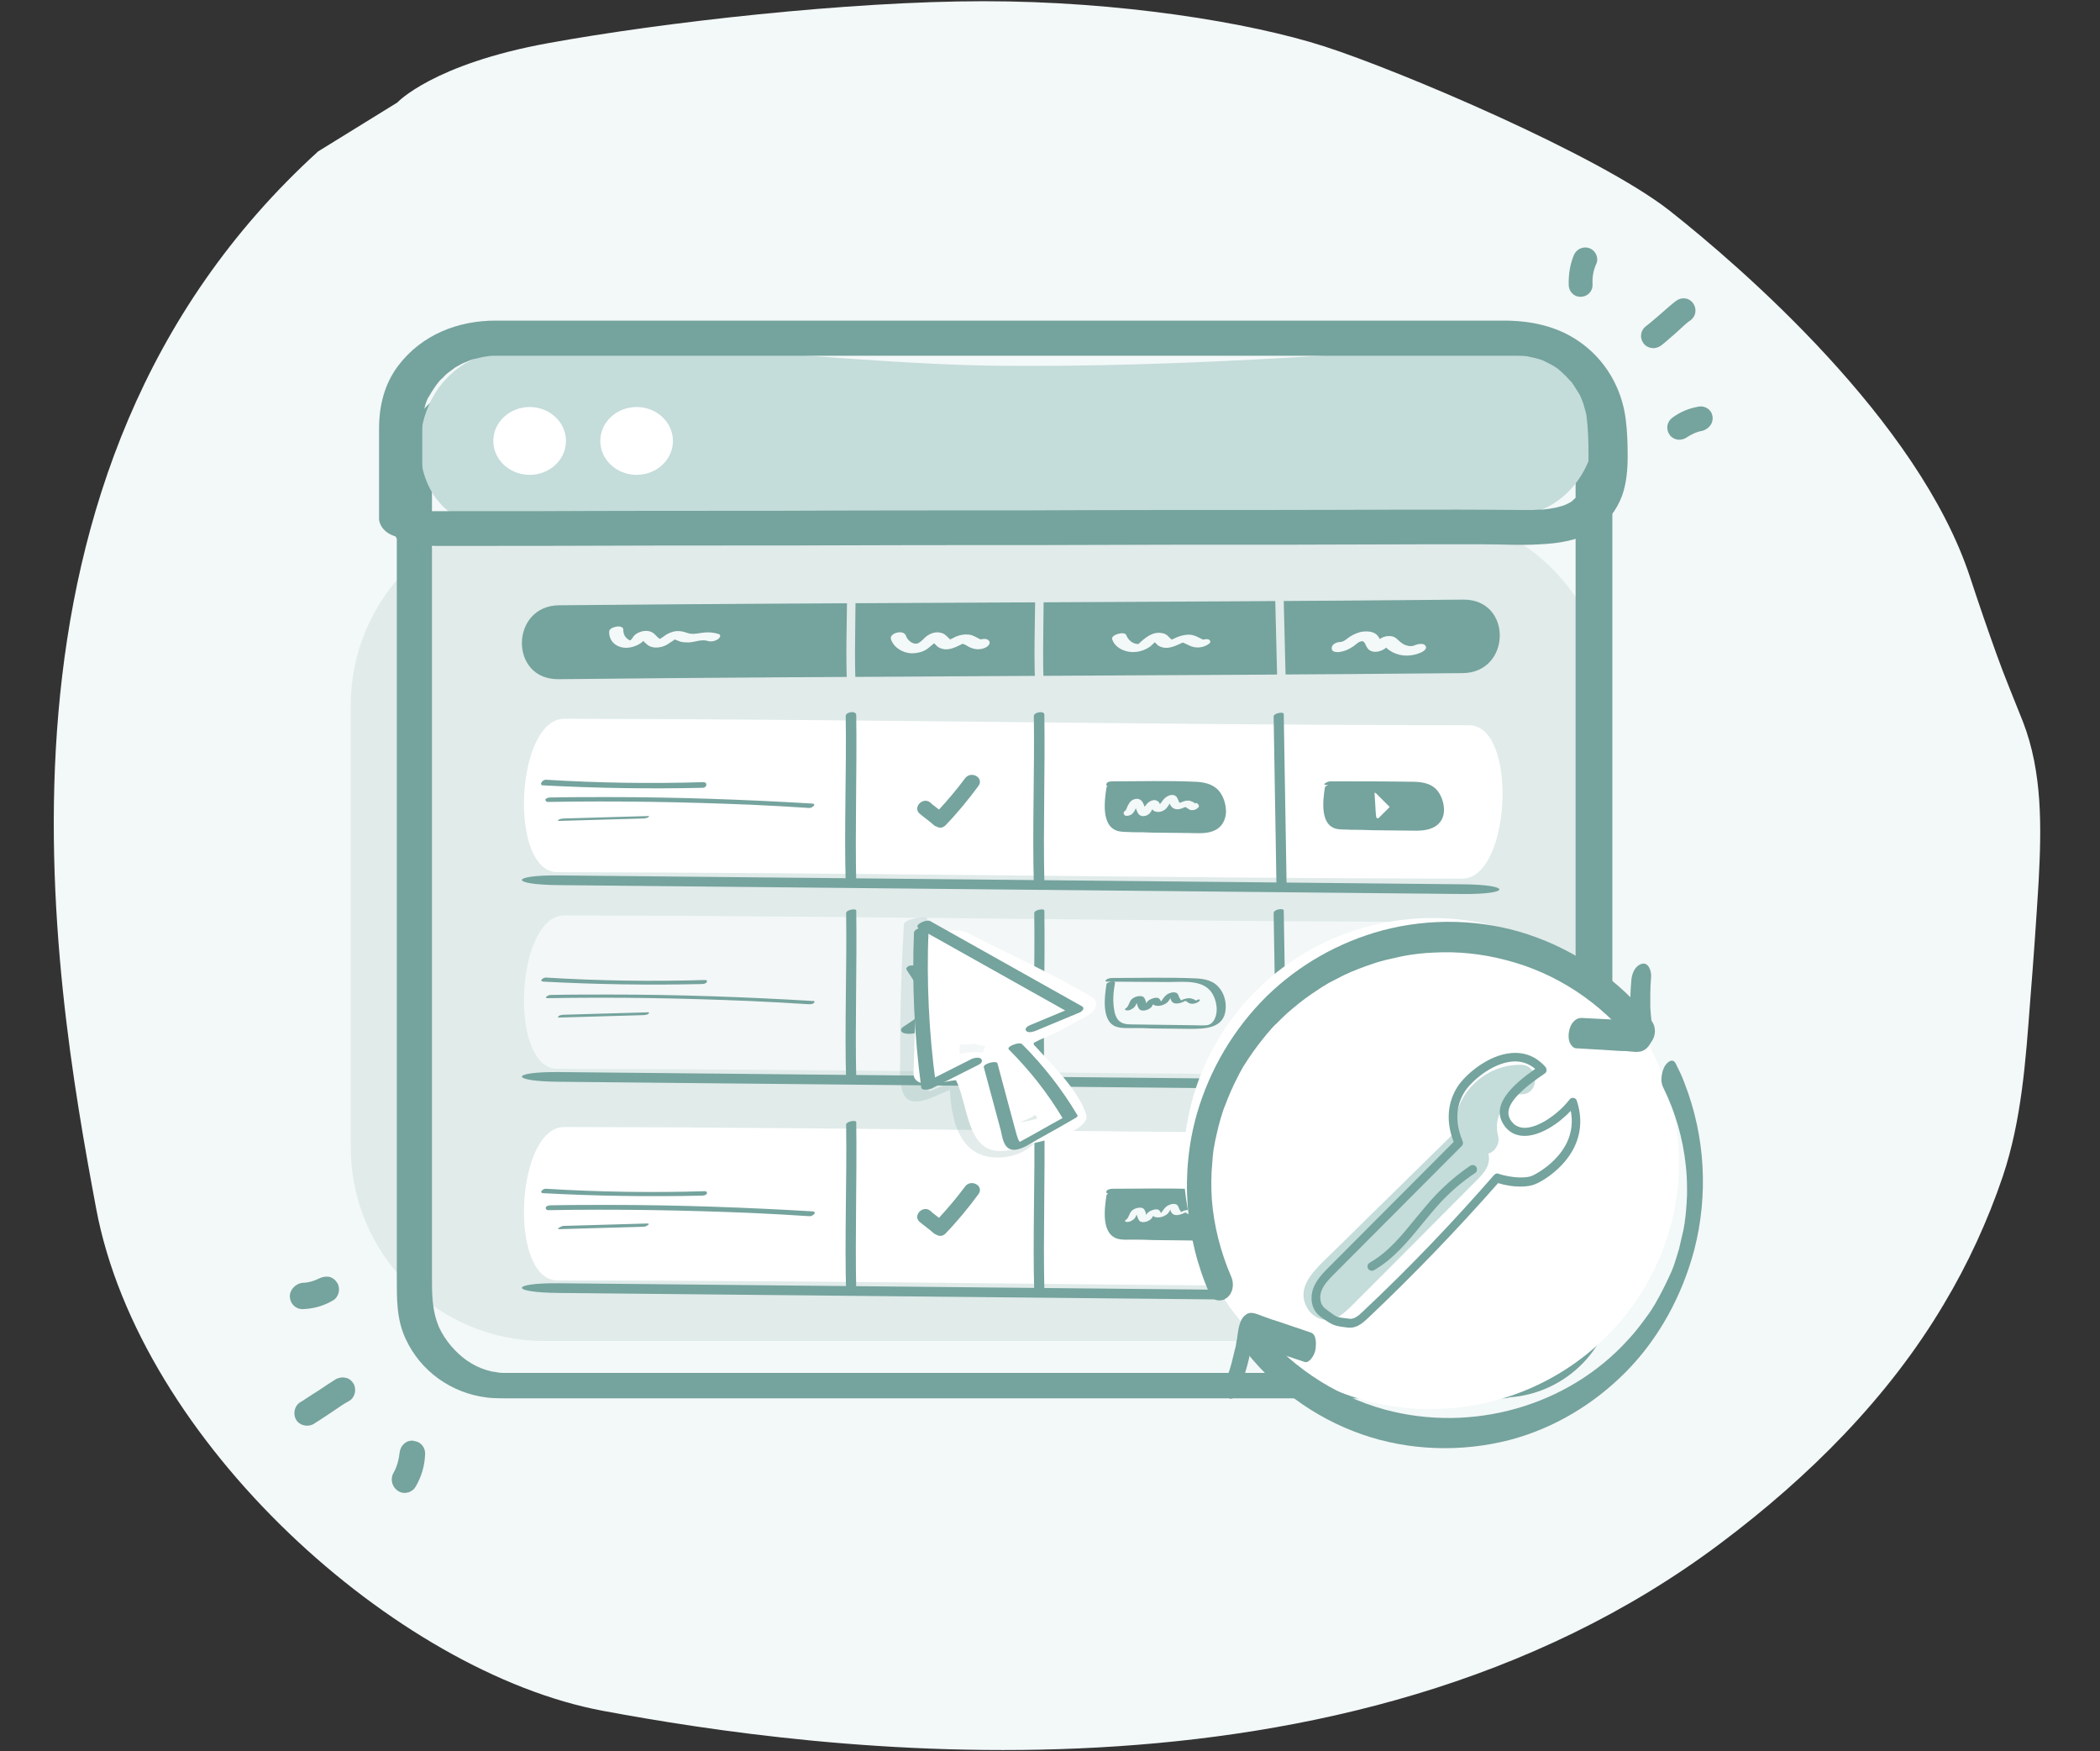 <?xml version="1.0" encoding="utf-8"?>
<!-- Generator: Adobe Illustrator 28.1.0, SVG Export Plug-In . SVG Version: 6.00 Build 0)  -->
<svg version="1.1" id="Layer_1" xmlns="http://www.w3.org/2000/svg" xmlns:xlink="http://www.w3.org/1999/xlink" x="0px" y="0px"
	 viewBox="0 0 520.2 433.7" style="enable-background:new 0 0 520.2 433.7;" xml:space="preserve">
<rect x="0" y="0" width="520.2" height="433.7" fill="#333333" stroke="none"/>
<style type="text/css">
	.st0{fill:#F3F8F8;}
	.st1{fill:#E0EBEA;}
	.st2{fill:#75A39D;}
	.st3{fill:#C4DCDA;}
	.st4{fill:#FFFFFF;}
	.st5{fill:none;stroke:#75A39D;stroke-width:1.658;stroke-miterlimit:10;}
	.st6{fill:#FFFFFF;stroke:#FFFFFF;stroke-width:4.859;stroke-miterlimit:10;}
	.st7{opacity:0.2;fill:#75A39D;}
	.st8{fill:none;stroke:#D56F42;stroke-width:2.931;stroke-miterlimit:10;}
	.st9{fill:none;stroke:#231F20;stroke-width:4.233;stroke-miterlimit:10;}
	.st10{fill:none;stroke:#231F20;stroke-width:3.198;stroke-miterlimit:10;}
	.st11{fill:none;stroke:#75A39D;stroke-width:3.738;stroke-linecap:round;stroke-linejoin:round;stroke-miterlimit:10;}
	.st12{fill:#FFFFFF;stroke:#FFFFFF;stroke-width:0.592;stroke-miterlimit:10;}
	.st13{fill:none;stroke:#231F20;stroke-width:3.85;stroke-miterlimit:10;}
	.st14{fill:none;stroke:#231F20;stroke-width:3.392;stroke-miterlimit:10;}
	.st15{fill:#FFFFFF;stroke:#75A39D;stroke-width:0;stroke-miterlimit:10;}
	.st16{fill:none;stroke:#231F20;stroke-width:6.864;stroke-miterlimit:10;}
	.st17{fill:none;stroke:#75A39D;stroke-width:7.697;stroke-linecap:round;stroke-linejoin:round;stroke-miterlimit:10;}
	.st18{fill:#75A39D;stroke:#75A39D;stroke-miterlimit:10;}
	.st19{fill:none;stroke:#231F20;stroke-width:10.51;stroke-miterlimit:10;}
	.st20{fill:#D3E7E9;}
	.st21{opacity:0.6;fill:#FFFFFF;}
	.st22{fill:none;stroke:#75A39D;stroke-width:2.838;stroke-linecap:round;stroke-linejoin:round;stroke-miterlimit:10;}
	.st23{fill:none;stroke:#B0CCC9;stroke-width:2.838;stroke-linecap:round;stroke-linejoin:round;stroke-miterlimit:10;}
</style>
<path class="st0" d="M98.4,25.4c0,0,8.8-9.5,37.3-14.7s74.6-10.4,108-10.4s65.8,5.2,84.4,11.2s67.7,26.8,85.4,40.6
	C431.1,66,475.2,104,488,142.9c2.1,6.4,4.3,12.8,6.6,19.2c2,5.6,4.3,11,6.5,16.6c4.9,12.6,4.6,26.4,3.9,39.6
	c-0.6,9.9-1.3,19.8-2.1,29.7c-1.1,14.6-2.1,29.4-6.8,43.4c-3.7,10.9-8.6,21.6-14.6,31.6c-13.7,23.1-33.3,42.7-55.3,59.2
	c-93.2,70-225.7,51-276.8,41.5S34.6,357.1,23.8,299.2S-8.6,117,78.8,37.5L98.4,25.4z"/>
<g>
	<path class="st2" d="M74.5,347.2c-1.5,0.8-2,2.8-1.2,4.3c0.8,1.5,2.8,2,4.3,1.2c0.8-0.5,2.7-1.7,4.6-3c1.7-1.2,3.4-2.3,4.2-2.7
		c1.5-0.8,2-2.8,1.2-4.3c-0.5-0.8-1.2-1.4-2.1-1.5c-0.7-0.2-1.5,0-2.2,0.3c-0.8,0.5-2.7,1.7-4.6,3C76.9,345.6,75.2,346.8,74.5,347.2
		"/>
	<path class="st2" d="M98.7,369.3c1.5,0.9,3.5,0.3,4.3-1.2c1.4-2.4,2.2-5.1,2.3-7.9c0.1-1.6-0.9-3-2.5-3.3c-0.1,0-0.3,0-0.4-0.1
		c-1.8-0.2-3.2,1.2-3.4,2.9c-0.2,1.8-0.7,3.7-1.6,5.2C96.6,366.5,97.2,368.4,98.7,369.3"/>
	<path class="st2" d="M71.8,321.2c0.1,1.7,1.5,3.1,3.3,3c2.6-0.1,5.1-0.8,7.3-2.1c1.5-0.8,2-2.8,1.2-4.3c-0.5-0.8-1.2-1.4-2.1-1.6
		c-0.7-0.1-1.5,0-2.2,0.3c-1.4,0.7-2.9,1.2-4.5,1.2C73.1,318,71.7,319.5,71.8,321.2"/>
</g>
<g>
	<path class="st2" d="M418.8,79.3c1.3-1,1.6-2.8,0.6-4.2s-2.8-1.6-4.2-0.6c-0.7,0.5-2.3,1.9-3.9,3.3c-1.5,1.3-2.9,2.5-3.6,3
		c-1.3,1-1.6,2.8-0.6,4.2c0.5,0.7,1.3,1.1,2.1,1.2c0.7,0.1,1.4-0.1,2.1-0.5c0.7-0.5,2.3-1.9,3.9-3.3C416.7,81,418.1,79.7,418.8,79.3
		"/>
	<path class="st2" d="M393.8,61.5c-1.5-0.6-3.2,0.1-3.9,1.6c-1,2.4-1.4,5-1.3,7.6c0.1,1.5,1.2,2.7,2.7,2.8c0.1,0,0.3,0,0.4,0
		c1.7-0.1,2.9-1.5,2.8-3.1c-0.1-1.7,0.2-3.5,0.9-5C396.1,63.9,395.3,62.1,393.8,61.5"/>
	<path class="st2" d="M424.2,103.1c-0.2-1.6-1.8-2.7-3.4-2.4c-2.4,0.4-4.6,1.3-6.6,2.8c-1.3,1-1.6,2.8-0.6,4.2
		c0.5,0.7,1.3,1.1,2.1,1.2c0.7,0,1.4-0.1,2-0.5c1.2-0.8,2.6-1.5,4-1.7C423.4,106.2,424.5,104.7,424.2,103.1"/>
</g>
<path class="st1" d="M370,332.1H134.8c-26.3,0-47.9-21.5-47.9-47.9V174.6c0-26.3,21.5-47.9,47.9-47.9h215.8
	c26.3,0,47.9,21.5,47.9,47.9v129C398.5,319.3,385.7,332.1,370,332.1z"/>
<g>
	<g>
		<path class="st2" d="M373.2,340c-2.1,0-4.2,0-6.3,0c-5.7,0-11.5,0-17.2,0c-8.5,0-17.1,0-25.6,0c-10.4,0-20.9,0-31.3,0
			c-11.6,0-23.1,0-34.7,0c-11.8,0-23.5,0-35.3,0c-11.1,0-22.1,0-33.2,0c-9.6,0-19.2,0-28.7,0c-7.3,0-14.5,0-21.8,0
			c-4,0-8.1,0-12.1,0c-0.4,0-0.8,0-1.2,0c-0.1,0-0.6,0-0.3,0c0.5,0-0.4,0-0.5,0c-0.2,0-0.4,0-0.6,0c-0.5,0-1.1-0.1-1.6-0.2
			c-0.2,0-0.4-0.1-0.6-0.1c-0.7-0.1,0.5,0.1-0.2,0c-0.5-0.1-1-0.3-1.5-0.4c-1.9-0.6-3.1-1.2-4.9-2.4c-2.8-2-5.3-4.9-6.8-8.1
			c-1.9-4.4-1.8-8.7-1.8-13.3c0-6.1,0-12.1,0-18.2c0-9.3,0-18.5,0-27.8c0-11.1,0-22.2,0-33.3c0-11.8,0-23.6,0-35.3
			c0-11.1,0-22.2,0-33.4c0-9.2,0-18.3,0-27.5c0-6,0-12,0-18c0-4.8-0.1-9.5,2-13.8c0.9-1.9,1.6-2.9,3.1-4.5c0.3-0.3,0.6-0.6,0.9-1
			c0.1-0.1,0.3-0.3,0.4-0.4c-0.5,0.4,0,0,0.1-0.1c0.8-0.6,1.6-1.2,2.5-1.8c-0.7,0.4,0.3-0.2,0.6-0.3c0.4-0.2,0.8-0.4,1.2-0.6
			c0.2-0.1,1.7-0.6,0.7-0.3c0.5-0.1,1-0.3,1.5-0.5c0.5-0.1,1-0.3,1.5-0.3c-0.9,0.2,0.3,0,0.6,0c0.7-0.1,1.5-0.1,2.2-0.1
			c0.6,0,1.2,0,1.8,0c4.1,0,8.2,0,12.3,0c7.3,0,14.6,0,21.9,0c9.6,0,19.2,0,28.8,0c11.1,0,22.3,0,33.4,0c11.7,0,23.4,0,35.2,0
			c11.5,0,23.1,0,34.6,0c10.4,0,20.9,0,31.3,0c8.5,0,16.9,0,25.4,0c5.7,0,11.4,0,17.1,0c1.5,0,3,0,4.5,0c0.4,0,0.8,0,1.1,0
			c0.1,0,0.2,0,0.3,0c0,0,0,0,0.1,0c-0.7,0,0.1,0,0.3,0c2.3,0.1,3.3,0.4,5.4,1.2c0.9,0.3,1.3,0.5,2,0.9c0.9,0.5,1.8,1.1,2.6,1.7
			c2.7,2,5.1,5.1,6.4,8.3c1.1,2.7,1.5,5.4,1.5,8.3c0,4.1,0,8.2,0,12.2c0,7.9,0,15.8,0,23.6c0,10.4,0,20.8,0,31.2
			c0,11.6,0,23.2,0,34.8c0,11.6,0,23.1,0,34.7c0,10.3,0,20.6,0,30.9c0,7.7,0,15.4,0,23.1c0,3.8,0,7.6,0,11.5c0,3.3-0.5,6.5-1.9,9.4
			c-0.9,1.9-1.6,2.9-2.9,4.3c-1.4,1.5-1.9,2-3.7,3.2c-0.2,0.1-0.3,0.2-0.5,0.3c0.7-0.4,0.1-0.1,0,0c-0.4,0.2-0.8,0.4-1.2,0.6
			c-0.5,0.2-1,0.4-1.4,0.6c-0.5,0.2,0.1-0.1,0.2-0.1c-0.3,0.1-0.5,0.2-0.7,0.2c-0.4,0.1-0.9,0.2-1.3,0.4c-0.3,0.1-1.4,0.2-0.6,0.1
			C375.4,339.9,374.3,340,373.2,340c-1.8,0-4.6,1.4-4.8,3.4c-0.3,2.2,2.4,2.7,4,2.7c14.2-0.1,27-11.6,27-26c0-3.7,0-7.3,0-11
			c0-7.6,0-15.3,0-22.9c0-10.3,0-20.6,0-30.9c0-11.7,0-23.4,0-35c0-11.7,0-23.5,0-35.2c0-10.4,0-20.9,0-31.3c0-7.9,0-15.8,0-23.8
			c0-4,0-8.1,0-12.1c0-3.5-0.4-7-1.8-10.3c-3.5-8.1-10.8-13.5-19.4-15.1c-3.3-0.6-7-0.3-10.4-0.3c-5.6,0-11.1,0-16.7,0
			c-8.5,0-16.9,0-25.4,0c-10.5,0-21,0-31.5,0c-11.6,0-23.2,0-34.9,0c-11.8,0-23.6,0-35.5,0c-11.3,0-22.6,0-33.8,0
			c-9.7,0-19.4,0-29,0c-7.3,0-14.6,0-22,0c-4,0-8.1,0-12.1,0c-0.8,0-1.6,0-2.4,0c-9.2,0.3-17.9,5.5-22.7,13.4
			c-2.3,3.8-3.5,8.3-3.5,12.7c0,1.3,0,2.6,0,3.9c0,5.9,0,11.8,0,17.6c0,9.2,0,18.4,0,27.6c0,11.1,0,22.3,0,33.4
			c0,11.9,0,23.8,0,35.8c0,11.2,0,22.4,0,33.6c0,9.3,0,18.6,0,28c0,6.1,0,12.2,0,18.2c0,5.2-0.1,10.3,2.2,15.2
			c3.7,8,11.3,13.4,20.1,14.5c1.7,0.2,3.5,0.2,5.2,0.2c3.9,0,7.7,0,11.6,0c7.2,0,14.4,0,21.6,0c9.6,0,19.2,0,28.7,0
			c11.2,0,22.5,0,33.7,0c11.8,0,23.6,0,35.4,0c11.7,0,23.3,0,35,0c10.6,0,21.1,0,31.7,0c8.6,0,17.2,0,25.8,0c5.7,0,11.5,0,17.2,0
			c2,0,4,0,6,0c1.8,0,4.6-1.4,4.8-3.4C377.5,340.5,374.8,340,373.2,340z"/>
	</g>
</g>
<path class="st3" d="M374,84.7c-41.5,3.3-83.4,6.2-125,5.9c-41.3-0.3-82.3-7.6-123.6-3.8c-28.3,2.6-28.6,46.2,0,43.5
	c41.3-3.8,82.3,3.5,123.6,3.8c41.7,0.3,83.5-2.6,125-5.9C402.4,125.9,402.6,82.4,374,84.7z"/>
<path class="st4" d="M166.7,109.2c0,4.6-4,8.4-9,8.4c-5,0-9-3.8-9-8.4c0-4.6,4-8.4,9-8.4C162.7,100.8,166.7,104.6,166.7,109.2z"/>
<ellipse class="st4" cx="131.2" cy="109.2" rx="9" ry="8.4"/>
<g>
	<g>
		<path class="st2" d="M104.6,129.1c0-7.5,0-15,0-22.5c0-0.4,0-0.7,0-1.1c0-0.4,0-0.8,0-1.3c0-0.3,0.1-1.2,0-0.4
			c0.1-0.5,0.1-0.9,0.2-1.4c0.2-0.8,0.4-1.5,0.6-2.3c0.1-0.4,0.3-0.8,0.5-1.3c0-0.1,0.3-0.6,0.1-0.2c-0.2,0.5,0.1-0.3,0.2-0.3
			c0.8-1.4,1.6-2.7,2.7-4c0.1-0.1,0.6-0.6,0,0c0.1-0.1,0.3-0.3,0.4-0.4c0.3-0.3,0.6-0.5,0.8-0.8c0.6-0.6,1.3-1.1,2-1.6
			c0.3-0.2,0.6-0.5,1-0.7c-0.6,0.4,0.1-0.1,0.4-0.2c0.8-0.5,1.7-0.9,2.5-1.2c0.4-0.2,0.8-0.3,1.1-0.4c0.8-0.3-0.5,0.1,0.4-0.1
			c0.9-0.2,1.9-0.5,2.8-0.6c0.4-0.1,0.8-0.1,1.3-0.2c-0.8,0.1,0.1,0,0.4,0c0.3,0,0.6,0,0.9,0c1.7,0,3.4,0,5.1,0c4.5,0,8.9,0,13.4,0
			c6.7,0,13.4,0,20.1,0c8.4,0,16.8,0,25.2,0c9.5,0,19,0,28.5,0c10.2,0,20.3,0,30.5,0c10.2,0,20.4,0,30.6,0c9.7,0,19.4,0,29.1,0
			c8.7,0,17.4,0,26.1,0c7.1,0,14.2,0,21.3,0c5,0,10.1,0,15.1,0c2.4,0,4.8,0,7.2,0c0.1,0,0.2,0,0.4,0c0.9,0,1.7,0,2.6,0.1
			c0.2,0,0.4,0.1,0.6,0.1c0.8,0.1-0.8-0.2-0.1,0c0.5,0.1,1,0.2,1.4,0.3c0.8,0.2,1.6,0.4,2.3,0.7c0.9,0.3-0.6-0.3,0.2,0.1
			c0.4,0.2,0.8,0.4,1.2,0.6c0.8,0.4,1.5,0.8,2.2,1.3c-0.7-0.5-0.1-0.1,0.2,0.2c0.4,0.3,0.7,0.6,1,0.9c0.6,0.5,1.1,1.1,1.6,1.6
			c0.5,0.5-0.4-0.6,0,0c0.1,0.2,0.2,0.3,0.4,0.4c0.3,0.3,0.5,0.7,0.8,1.1c0.4,0.6,0.8,1.3,1.2,1.9c0.1,0.2,0.2,0.3,0.3,0.5
			c0-0.1-0.3-0.6-0.1-0.2c0.2,0.5,0.4,0.9,0.6,1.4c0.3,0.7,0.5,1.5,0.7,2.2c0.1,0.4,0.2,0.8,0.3,1.1c0.1,0.5,0-0.1,0-0.2
			c0,0.3,0.1,0.5,0.1,0.8c0.4,3,0.5,6.2,0.5,9.3c0,0.7,0,1.4,0,2.2c0,0.4,0,0.7-0.1,1.1c0,0.2,0,0.4,0,0.5c0,0.6,0.1-0.7,0-0.1
			c-0.3,1.5-0.5,2.9-1.1,4.4c-0.1,0.2-0.1,0.3-0.2,0.5c0,0,0.4-0.7,0.1-0.3c-0.2,0.3-0.3,0.6-0.5,0.9c-0.2,0.3-0.4,0.7-0.6,1
			c-0.1,0.1-0.2,0.3-0.3,0.4c-0.3,0.5,0.5-0.4,0.1-0.1c-0.5,0.4-1.1,0.9-1.6,1.4c-0.3,0.3,0.1-0.1,0.2-0.1c-0.2,0.1-0.3,0.2-0.5,0.3
			c-0.4,0.2-0.8,0.4-1.2,0.6c-0.3,0.1-0.5,0.2-0.8,0.3c0.1,0,0.5-0.1,0,0c-0.5,0.1-1,0.3-1.5,0.4c-1.1,0.2-2.2,0.4-3.3,0.5
			c0,0-0.8,0.1-0.4,0c0.4,0-0.4,0-0.4,0c-0.5,0-1,0.1-1.6,0.1c-1.2,0-2.4,0-3.7,0c-20-0.2-40.1,0-60.1,0c-20.5,0-41,0-61.5,0.1
			c-20.5,0-41,0-61.5,0.1c-20.4,0-40.8,0-61.2,0.1c-10,0-19.9,0-29.9,0c-2.4,0-4.9,1.5-4.7,4.1c0.1,2.5,2.7,4.5,5.2,4.5
			c20.8,0,41.6,0,62.4-0.1c20.8,0,41.6,0,62.4-0.1c20.8,0,41.6,0,62.4-0.1c20.9,0,41.8,0,62.6-0.1c5.2,0,10.3,0,15.5,0
			c4.6,0,9.2,0.3,13.7,0c4.5-0.2,9.4-0.9,13.3-3.3c3.4-2.1,5.7-5,7.1-8.7c1.1-3.1,1.4-6.5,1.4-9.8c0-3.1-0.1-6.2-0.5-9.3
			c-1-7.7-5.1-14.7-11.5-19.1c-5.6-3.9-12.1-5.2-18.8-5.2c-3.6,0-7.2,0-10.8,0c-6.1,0-12.2,0-18.3,0c-8,0-16,0-24.1,0
			c-9.4,0-18.8,0-28.1,0c-10.2,0-20.4,0-30.7,0c-10.4,0-20.8,0-31.2,0c-10.1,0-20.1,0-30.2,0c-9.1,0-18.3,0-27.4,0
			c-7.7,0-15.3,0-23,0c-5.6,0-11.2,0-16.8,0c-3,0-6,0-9,0c-9.4,0-18.3,3.5-24.1,11.1c-3.5,4.6-4.8,10-4.8,15.7c0,4.4,0,8.9,0,13.3
			c0,3.1,0,6.1,0,9.2C94.7,134.1,104.6,134.9,104.6,129.1L104.6,129.1z"/>
	</g>
</g>
<g>
	<path class="st4" d="M362.2,217.6c12.1,0,13.9-38,1.7-38c-74.7,0-149.4-1.5-224.1-1.6c-12.1,0-13.9,38-1.7,38
		C212.8,216.1,287.5,217.5,362.2,217.6"/>
	<path class="st2" d="M362.3,221.4c12.1,0.1,12.2-2.3,0-2.4c-74.6-0.7-149.3-1.5-223.9-2.2c-12.1-0.1-12.2,2.3,0,2.4
		C213,219.9,287.7,220.7,362.3,221.4"/>
	<g>
		<g>
			<path class="st2" d="M258.7,218.5c-0.3-13.8,0.2-27.7,0-41.5c0-1.1-2.6-0.6-2.6,0.3c0.2,14-0.4,27.9,0,41.9
				C256.2,220.1,258.7,219.6,258.7,218.5L258.7,218.5z"/>
		</g>
	</g>
	<g>
		<g>
			<path class="st2" d="M212.1,218.8c-0.3-13.9,0.2-27.8,0-41.7c0-1.2-2.6-0.8-2.6,0.2c0.2,13.9-0.4,27.8,0,41.7
				C209.6,220.2,212.1,219.8,212.1,218.8L212.1,218.8z"/>
		</g>
	</g>
	<g>
		<g>
			<path class="st2" d="M318.7,218.7c-0.2-14-0.5-27.9-0.7-41.9c0-0.6-2.6-0.2-2.5,0.7c0.2,14,0.5,27.9,0.7,41.9
				C316.2,220.1,318.7,219.6,318.7,218.7L318.7,218.7z"/>
		</g>
	</g>
	<g>
		<g>
			<path class="st2" d="M134.6,194.5c13.2,0.7,26.3,0.9,39.5,0.6c1,0,1.3-1.4,0.1-1.4c-13,0.4-26,0.2-39-0.6
				C134.3,193.1,133.4,194.5,134.6,194.5L134.6,194.5z"/>
		</g>
	</g>
	<g>
		<g>
			<path class="st2" d="M135.7,198.6c16.8-0.3,33.7,0,50.5,0.7c4.8,0.2,9.6,0.5,14.3,0.8c0.7,0,1.9-1,0.7-1.1
				c-16.8-1-33.7-1.6-50.5-1.6c-4.8,0-9.6,0-14.4,0.1c-0.3,0-1,0.1-1.2,0.5C135.1,198.4,135.4,198.6,135.7,198.6L135.7,198.6z"/>
		</g>
	</g>
	<g>
		<g>
			<path class="st2" d="M138.5,203.3c6.9-0.2,13.9-0.4,20.8-0.6c0.3,0,1-0.1,1.3-0.3c0.2-0.2,0.3-0.4-0.1-0.3
				c-6.9,0.2-13.9,0.4-20.8,0.6c-0.3,0-1,0.1-1.3,0.3C138.2,203.2,138,203.3,138.5,203.3L138.5,203.3z"/>
		</g>
	</g>
	<g>
		<g>
			<path class="st2" d="M333.5,195.9c2.3,1.4,5.6,0.8,7.4-1.1c-0.5,0.1-1,0.3-1.5,0.4c1.3,0.4,2.7,0.7,3.9,1.5
				c0.5,0.3,0.9,0.4,1.5,0.1c0.1-0.1,0.3-0.1,0.4-0.2c0.3-0.2,0.1-0.1,0.1-0.1c0.1-0.1,0.3-0.2,0.6-0.3c0.7-0.3,1.5-0.5,2.3-0.7
				c1.3-0.3,2.5-0.7,3.8-0.3c0.4,0.1,0.9,0,1.2-0.2c0.1-0.1,0.6-0.4,0.2-0.5c-2.1-0.5-4.3,0.2-6.3,0.7c-1.1,0.3-2.2,0.6-3.2,1.2
				c-0.1,0.1-0.2,0.1-0.3,0.2c0,0,1.4-0.4,1.5-0.3c-0.1-0.1-0.3-0.2-0.4-0.3c-1.2-0.7-2.7-1.1-4-1.5c-0.4-0.1-1.2,0.1-1.5,0.4
				c-1.2,1.2-2.7,1.2-4.1,0.3C334.8,195,333.3,195.7,333.5,195.9L333.5,195.9z"/>
		</g>
	</g>
	<g>
		<g>
			<path class="st2" d="M329.2,194.8c-0.5,3.3-0.8,7.7,1.3,9.4c0.9,0.7,1.9,0.7,2.9,0.7c6,0.1,11.9,0.1,17.9,0.2
				c1.7,0,3.6-0.1,4.7-2c1.3-2.3,0.3-5.9-1.4-7.5c-1.8-1.6-4-1.6-6.1-1.6c-6.5,0-13-0.1-19.5-0.1"/>
			<g>
				<path class="st2" d="M328.2,195c-0.5,3.2-1.3,9.4,3,10.3c1.2,0.2,2.4,0.1,3.6,0.2c1.7,0,3.3,0,5,0.1c3,0,6,0.1,8.9,0.1
					c2.1,0,4.2,0.2,6.2-0.7c1.8-0.8,2.8-2.4,2.8-4.4c0-1.8-0.7-3.9-2-5.2c-1.6-1.6-4-1.8-6.1-1.8c-6.7-0.1-13.4-0.1-20.1-0.1
					c-0.6,0-2.3,0.9-0.9,0.9c5,0,10,0.1,15,0.1c3.8,0,9.3-0.9,11.3,3.4c0.7,1.5,1,3.5,0.3,5.1c-1,2.3-3.8,1.7-5.9,1.7
					c-4.9-0.1-9.8-0.1-14.7-0.2c-1.2,0-2.5,0-3.4-0.9c-0.6-0.7-1-1.6-1.1-2.5c-0.4-2.1-0.2-4.3,0.1-6.4
					C330.4,194,328.3,194.4,328.2,195L328.2,195z"/>
			</g>
		</g>
	</g>
	<g>
		<g>
			<path class="st2" d="M275.2,194.8c-0.5,3.5-0.8,8,1.3,9.8c0.9,0.7,1.9,0.8,2.9,0.8c6,0.1,11.9,0.1,17.9,0.2c1.7,0,3.6-0.1,4.7-2
				c1.3-2.4,0.3-6.2-1.4-7.9c-1.8-1.6-4-1.7-6.1-1.7c-6.5,0-13-0.1-19.5-0.1"/>
			<g>
				<path class="st2" d="M274.1,195c-0.5,3.2-1.4,9.6,2.8,10.8c1.2,0.3,2.4,0.2,3.6,0.3c1.7,0,3.3,0,5,0.1c3,0,6,0.1,8.9,0.1
					c2.2,0,4.6,0.3,6.6-0.7c1.8-0.9,2.6-2.6,2.7-4.5c0-1.9-0.6-3.9-1.8-5.3c-1.5-1.7-3.7-2.1-5.8-2.2c-6.8-0.3-13.7-0.1-20.6-0.1
					c-0.4,0-1.3,0.1-1.4,0.6c-0.2,0.4,0.1,0.6,0.6,0.6c5.1,0,10.1,0.1,15.2,0.1c4,0,9.4-0.8,11.2,3.8c0.6,1.6,0.9,3.7,0,5.2
					c-1,1.9-3.4,1.5-5.2,1.4c-5.1-0.1-10.1-0.1-15.2-0.2c-1.3,0-2.6,0.1-3.5-1c-0.6-0.7-0.9-1.6-1-2.5c-0.4-2.2-0.2-4.4,0.2-6.6
					C276.4,193.9,274.2,194.3,274.1,195L274.1,195z"/>
			</g>
		</g>
		<g>
			<g>
				<path class="st0" d="M295.4,199.2c0.7,0,0.9-0.1,0.5-0.3c-0.1-0.1-0.2-0.2-0.4-0.3c-0.3-0.1-0.5-0.2-0.8-0.3
					c-0.5-0.1-1.1,0-1.6,0.2c-0.3,0.1-0.5,0.2-0.8,0.3c-0.1,0,0.1,0.2-0.1,0c-0.3-0.4-0.4-1-0.7-1.4c-0.9-1.1-2.5-0.3-3.2,0.5
					c-0.2,0.2-0.4,0.5-0.6,0.8c-0.1,0.1-0.6,0.7-0.6,0.8c-0.2,0.1-0.1,0.1,0.4,0c-0.1-0.1-0.2-0.2-0.2-0.4c-0.1-0.2-0.2-0.5-0.4-0.6
					c-1.1-0.9-2.6,0.1-3.2,1.1c-0.1,0.2-0.4,0.6-0.5,0.9c-0.3,0.4-0.1,0.4,0.7,0.2c0,0-0.1-0.1-0.1-0.2c-0.1-0.4-0.3-0.9-0.5-1.3
					c-0.4-1.1-1.3-1.7-2.5-1.2c-0.6,0.2-1,0.7-1.3,1.3c-0.3,0.4-0.4,1.2-0.8,1.5c-0.4,0.2-0.5,0.8-0.1,1.1c0.4,0.3,1.1,0.1,1.5-0.1
					c0.4-0.2,0.6-0.5,0.9-0.9c0.1-0.2,0.2-0.4,0.3-0.6c0.1-0.2,0.4-0.6,0.4-0.8c0,0,0-0.1,0.1-0.1c-0.3,0-0.5,0-0.8,0
					c0,0,0.1,0.1,0.1,0.1c0,0.1,0.1,0.3,0.2,0.4c0.1,0.4,0.2,0.7,0.4,1.1c0.3,0.8,0.9,1.2,1.7,1.1c1.1-0.1,1.7-0.9,2.1-1.8
					c0-0.1,0.4-0.7,0.4-0.7c-0.1,0-0.3,0-0.4,0.1c-0.3-0.1-0.5,0-0.3,0.2c0,0.1,0.1,0.2,0.1,0.3c0.2,0.4,0.5,0.7,1,0.8
					c1,0.3,2.1-0.2,2.7-0.9c0.3-0.4,0.6-0.8,0.8-1.2c0.2-0.3,0.6-0.5,0-0.5c-0.5,0-0.3,0.1-0.1,0.5c0.3,0.8,0.8,1.4,1.7,1.5
					c0.5,0.1,1-0.1,1.4-0.2c0.2-0.1,0.8-0.4,0.9-0.3c0.3,0.1,0.8,0.6,1.2,0.7c0.6,0.1,1.2,0,1.7-0.4c0.4-0.3,0.6-0.7,0.1-1.1
					C296.5,198.7,295.8,198.9,295.4,199.2L295.4,199.2z"/>
			</g>
		</g>
	</g>
	<g>
		<path class="st4" d="M341.3,196.1l3.1,3.1c0.3,0.3,0.3,0.8,0.1,1l-2.7,2.7c-0.4,0.4-1.2,0.1-1.3-0.6c-0.1-1.7-0.3-4.1-0.4-5.8
			C340,195.9,340.8,195.7,341.3,196.1z"/>
		<g>
			<path class="st2" d="M341,196.6c0.6,0.6,1.2,1.2,1.8,1.8c0.4,0.4,0.7,0.7,1.1,1.1c0.1,0.1,0.2,0.1,0.2,0.2
				c0.1,0.1,0.1,0.1,0.1,0.2c0,0,0,0.1,0,0c0,0,0,0,0,0c-0.1,0.1-0.2,0.2-0.3,0.3c-0.2,0.2-0.3,0.3-0.5,0.5
				c-0.4,0.4-0.8,0.8-1.2,1.2c-0.2,0.2-0.5,0.5-0.7,0.7c-0.2,0.1-0.4,0.1-0.5-0.1c-0.2-0.2-0.1-0.8-0.2-1.1
				c-0.1-1.1-0.1-2.2-0.2-3.3c0-0.5-0.1-1-0.1-1.5c0-0.1,0-0.1,0-0.2c0-0.1,0,0,0,0c0,0,0-0.1,0.1-0.1
				C340.7,196.4,340.8,196.4,341,196.6c0.5,0.4,1-0.5,0.6-0.8c-0.8-0.7-1.9-0.3-2,0.8c0,0.5,0.1,1.1,0.1,1.6c0,0.6,0.1,1.1,0.1,1.7
				c0,0.6,0.1,1.2,0.1,1.7c0,0.5,0,1,0.2,1.5c0.4,0.7,1.2,0.9,1.8,0.3c0.8-0.8,1.6-1.6,2.4-2.4c0.1-0.1,0.2-0.2,0.3-0.3
				c0.4-0.4,0.5-0.9,0.3-1.5c-0.2-0.4-0.5-0.7-0.8-1c-0.8-0.8-1.7-1.7-2.5-2.5C341.1,195.3,340.6,196.2,341,196.6z"/>
		</g>
	</g>
	<path class="st2" d="M232,204.7c0.7,0.4,1.5,0.4,2.2-0.3c3-3.1,5.7-6.4,8.2-9.8c1.4-2-1.8-3.8-3.3-1.9c-2,2.7-4.2,5.3-6.5,7.8
		c-0.7-0.6-1.5-1.1-2.1-1.7c-1.8-1.6-4.5,1.1-2.7,2.7c1.2,1,2.5,1.9,3.6,2.9C231.6,204.6,231.8,204.6,232,204.7"/>
</g>
<g>
	<path class="st21" d="M362.2,266.3c12.1,0,13.9-38,1.7-38c-74.7,0-149.4-1.5-224.1-1.6c-12.1,0-13.9,38-1.7,38
		C212.8,264.8,287.5,266.2,362.2,266.3"/>
	<path class="st2" d="M362.3,270.1c12.1,0.1,12.2-2.3,0-2.4c-74.6-0.7-149.3-1.5-223.9-2.2c-12.1-0.1-12.2,2.3,0,2.4
		C213,268.6,287.7,269.4,362.3,270.1"/>
	<g>
		<g>
			<path class="st2" d="M258.7,267.2c-0.3-13.9,0.2-27.8,0-41.7c0-0.6-2.6-0.2-2.5,0.7c0.2,13.9-0.4,27.8,0,41.7
				C256.2,268.6,258.7,268.1,258.7,267.2L258.7,267.2z"/>
		</g>
	</g>
	<g>
		<g>
			<path class="st2" d="M212.1,267.2c-0.3-13.9,0.2-27.8,0-41.7c0-0.6-2.6-0.2-2.5,0.7c0.2,13.9-0.4,27.8,0,41.7
				C209.6,268.5,212.1,268.1,212.1,267.2L212.1,267.2z"/>
		</g>
	</g>
	<g>
		<g>
			<path class="st2" d="M318.7,267.4c-0.2-14-0.5-27.9-0.7-41.9c0-0.7-2.6-0.3-2.5,0.7c0.2,14,0.5,27.9,0.7,41.9
				C316.2,268.8,318.7,268.4,318.7,267.4L318.7,267.4z"/>
		</g>
	</g>
	<g>
		<g>
			<path class="st2" d="M134.6,243.1c13.1,0.7,26.2,0.9,39.3,0.6c0.3,0,1-0.1,1.2-0.5c0.1-0.4-0.1-0.5-0.5-0.5
				c-13.1,0.4-26.2,0.2-39.3-0.6C134.6,242,133.4,243,134.6,243.1L134.6,243.1z"/>
		</g>
	</g>
	<g>
		<g>
			<path class="st2" d="M135.7,247.2c16.7-0.3,33.4,0,50,0.7c4.9,0.2,9.8,0.5,14.6,0.8c0.4,0,1,0,1.3-0.3c0.2-0.2,0.3-0.5-0.1-0.5
				c-16.8-1-33.6-1.6-50.4-1.6c-4.9,0-9.7,0-14.6,0.1C135.9,246.3,134.5,247.2,135.7,247.2L135.7,247.2z"/>
		</g>
	</g>
	<g>
		<g>
			<path class="st2" d="M138.5,252c6.9-0.2,13.9-0.4,20.8-0.6c0.4,0,1-0.1,1.3-0.3c0.2-0.2,0.3-0.4-0.1-0.4
				c-6.9,0.2-13.9,0.4-20.8,0.6c-0.4,0-1,0.1-1.3,0.3C138.2,251.9,138.1,252,138.5,252L138.5,252z"/>
		</g>
	</g>
	<g>
		<g>
			<path class="st2" d="M333.7,244.7c2.2,1.4,5.4,0.8,7.2-1c-0.5,0.1-0.9,0.2-1.4,0.3c1.3,0.4,2.8,0.7,3.9,1.5
				c0.4,0.3,0.9,0.5,1.5,0.2c0.2-0.1,0.3-0.2,0.4-0.2c0.2-0.1-0.1,0,0,0c0.2-0.1,0.5-0.3,0.9-0.4c0.8-0.3,1.7-0.5,2.5-0.7
				c1.2-0.3,2.4-0.6,3.6-0.3c0.5,0.1,2.1-0.7,1.1-0.9c-2.1-0.5-4.2,0.1-6.2,0.7c-1,0.3-2.1,0.6-3,1.1c-1,0.6,0.8-0.3,1.1,0
				c-0.1-0.1-0.3-0.2-0.4-0.3c-1.2-0.7-2.6-1.1-4-1.5c-0.4-0.1-1.1,0-1.4,0.3c-1.2,1.2-2.9,1.3-4.4,0.4
				C334.6,243.6,333,244.3,333.7,244.7L333.7,244.7z"/>
		</g>
	</g>
	<g>
		<g>
			<path class="st0" d="M329.2,243.5c-0.5,3.3-0.8,7.7,1.3,9.4c0.9,0.7,1.9,0.7,2.9,0.7c6,0.1,11.9,0.1,17.9,0.2
				c1.7,0,3.6-0.1,4.7-2c1.3-2.3,0.3-5.9-1.4-7.5c-1.8-1.6-4-1.6-6.1-1.6c-6.5,0-13-0.1-19.5-0.1"/>
			<g>
				<path class="st2" d="M328.2,243.7c-0.5,3.2-1.4,9.5,3.1,10.3c2.6,0.4,5.5,0.2,8.2,0.2c3,0,6,0.1,8.9,0.1c3.7,0,9,0.1,9.2-4.8
					c0.1-1.9-0.6-3.9-1.9-5.2c-1.5-1.6-3.8-1.9-5.9-1.9c-6.7-0.2-13.5-0.1-20.2-0.1c-0.4,0-1.2,0.1-1.5,0.4
					c-0.2,0.2-0.4,0.5,0.1,0.5c5,0,10,0.1,15,0.1c3.8,0,9.4-0.9,11.5,3.2c0.7,1.5,1.1,3.5,0.5,5.1c-1,2.5-3.5,1.9-5.7,1.9
					c-5-0.1-9.9-0.1-14.9-0.2c-1.2,0-2.5,0-3.4-1c-0.6-0.7-1-1.6-1.1-2.5c-0.4-2.1-0.2-4.3,0.1-6.4
					C330.4,242.8,328.3,243.2,328.2,243.7L328.2,243.7z"/>
			</g>
		</g>
	</g>
	<g>
		<g>
			<path class="st0" d="M275.2,243.5c-0.5,3.5-0.8,8,1.3,9.8c0.9,0.7,1.9,0.8,2.9,0.8c6,0.1,11.9,0.1,17.9,0.2c1.7,0,3.6-0.1,4.7-2
				c1.3-2.4,0.3-6.2-1.4-7.9c-1.8-1.6-4-1.7-6.1-1.7c-6.5,0-13-0.1-19.5-0.1"/>
			<g>
				<path class="st2" d="M274.1,243.7c-0.5,3.2-1.4,9.8,2.9,10.7c1.2,0.3,2.5,0.2,3.7,0.2c1.6,0,3.1,0,4.7,0.1
					c3.1,0,6.1,0.1,9.2,0.1c3.7,0,8.6,0,9-4.8c0.2-1.9-0.4-4.1-1.7-5.5c-1.4-1.7-3.6-2.1-5.7-2.2c-6.8-0.3-13.7-0.1-20.6-0.1
					c-0.5,0-1.2,0.1-1.5,0.4c-0.3,0.2-0.4,0.5,0.1,0.5c5.1,0,10.1,0.1,15.2,0.1c4,0,9.4-0.8,11.3,3.6c0.7,1.6,1,3.6,0.3,5.3
					c-0.4,1-1.1,1.7-2.1,1.8c-1.1,0.1-2.3,0-3.5,0c-5-0.1-9.9-0.1-14.9-0.2c-1.4,0-2.7-0.1-3.6-1.2c-0.5-0.7-0.8-1.6-0.9-2.4
					c-0.4-2.2-0.2-4.5,0.2-6.7C276.3,242.8,274.2,243.2,274.1,243.7L274.1,243.7z"/>
			</g>
		</g>
		<g>
			<g>
				<path class="st2" d="M295.3,248.3c0.1-0.1,0.3-0.1,0.4-0.2c0.3,0,0.7,0,1-0.1c-0.4-0.1-0.8-0.5-1.2-0.6
					c-0.3-0.1-0.6-0.2-0.9-0.2c-0.4,0-0.8,0.1-1.2,0.2c-0.4,0.1-0.8,0.4-1.1,0.4c0.4,0,0.2-0.1,0.1-0.3c-0.1-0.2-0.2-0.4-0.3-0.5
					c-0.1-0.3-0.2-0.6-0.4-0.9c-0.6-0.6-1.7-0.3-2.3,0c-0.8,0.4-1.2,1.1-1.7,1.8c-0.2,0.2-0.7,0.7-0.1,0.5c0.5-0.1,0.2-0.1,0-0.4
					c-0.2-0.3-0.3-0.6-0.6-0.8c-0.7-0.3-1.8,0.1-2.4,0.5c-0.4,0.3-0.6,0.6-0.8,1c-0.1,0.2-0.2,0.4-0.3,0.6c-0.3,0.5-0.6,0.3,0.4,0.1
					c0.2,0,0.5,0,0.7,0c-0.6-0.1-0.7-1.1-0.8-1.5c-0.2-0.6-0.4-1.1-1.1-1.2c-0.8-0.1-1.8,0.2-2.4,0.8c-0.6,0.6-0.7,1.8-1.4,2.2
					c-0.4,0.2-0.2,0.5,0.1,0.5c0.5,0.1,1.1-0.1,1.5-0.4c0.4-0.2,0.7-0.6,0.9-1c0.2-0.4,0.4-1.3,0.9-1.5c-0.4,0.1-0.7,0.2-1.1,0.3
					c-0.1,0,0.1,0.1,0.1,0.2c0.1,0.1,0.1,0.2,0.2,0.4c0.1,0.3,0.2,0.6,0.3,0.9c0.2,0.5,0.4,1,0.9,1.1c0.7,0.2,1.7-0.1,2.3-0.6
					c0.3-0.2,0.4-0.5,0.6-0.8c0.2-0.4,0.4-1.1,0.8-1.3c-0.4,0.1-0.7,0.2-1.1,0.3c-0.1,0,0.2,0.7,0.2,0.7c0.1,0.2,0.3,0.4,0.6,0.5
					c0.6,0.2,1.3,0.1,1.9-0.1c0.5-0.2,1.1-0.5,1.4-0.9c0.4-0.5,0.8-1.5,1.4-1.8c-0.4,0.1-0.7,0.2-1.1,0.3c-0.2,0,0.1,0.3,0.1,0.4
					c0.1,0.2,0.2,0.4,0.2,0.6c0.1,0.3,0.3,0.6,0.6,0.8c0.6,0.4,1.6,0.2,2.3-0.1c0.3-0.1,0.6-0.3,0.9-0.4c-0.4,0.1-0.2,0,0.1,0.2
					c0.2,0.1,0.4,0.3,0.6,0.4c0.8,0.4,1.9,0.1,2.5-0.4c0.3-0.2,0.3-0.5-0.1-0.5C296.3,247.8,295.6,248,295.3,248.3L295.3,248.3z"/>
			</g>
		</g>
	</g>
	<g>
		<path class="st4" d="M341.3,244.8l3.1,3.1c0.3,0.3,0.3,0.8,0.1,1l-2.7,2.7c-0.4,0.4-1.2,0.1-1.3-0.6c-0.1-1.7-0.3-4.1-0.4-5.8
			C340,244.6,340.8,244.4,341.3,244.8z"/>
		<g>
			<path class="st2" d="M341,245.2c0.6,0.6,1.2,1.2,1.8,1.8c0.4,0.4,0.7,0.7,1.1,1.1c0.1,0.1,0.2,0.1,0.2,0.2
				c0.1,0.1,0.1,0.1,0.1,0.2c0,0,0,0.1,0,0c0,0,0,0,0,0c-0.2,0.3-0.5,0.5-0.8,0.8c-0.4,0.4-0.8,0.8-1.2,1.2
				c-0.2,0.2-0.5,0.5-0.7,0.7c-0.2,0.1-0.4,0.1-0.6-0.1c-0.2-0.2-0.1-0.8-0.2-1.1c-0.1-1.1-0.1-2.2-0.2-3.3c0-0.5-0.1-1-0.1-1.5
				c0-0.1,0-0.1,0-0.2c0-0.1,0,0,0,0c0,0,0-0.1,0.1-0.1C340.7,245.1,340.8,245.1,341,245.2c0.5,0.4,1-0.5,0.6-0.8
				c-0.8-0.7-1.9-0.3-1.9,0.8c0,0.5,0.1,1.1,0.1,1.6c0,0.6,0.1,1.1,0.1,1.7c0,0.6,0.1,1.2,0.1,1.7c0,0.5,0,1,0.2,1.5
				c0.4,0.7,1.2,0.9,1.8,0.3c0.8-0.8,1.6-1.6,2.4-2.4c0.1-0.1,0.2-0.2,0.3-0.3c0.4-0.4,0.5-0.9,0.3-1.5c-0.2-0.4-0.5-0.7-0.8-1
				c-0.8-0.8-1.7-1.7-2.5-2.5C341.1,244,340.6,244.9,341,245.2z"/>
		</g>
	</g>
	<path class="st2" d="M239.3,243.9c0.8-1.3,1.6-2.6,2.2-3.9c0.2-0.4-0.1-0.7-0.4-0.9c-0.5-0.3-1.2-0.3-1.7-0.3
		c-0.7,0-1.4,0.1-2.1,0.4c-0.4,0.2-0.9,0.4-1.2,0.9c-0.6,1.2-1.2,2.3-1.9,3.4c-0.3,0.5-0.7,1.1-1,1.6c-0.1,0.1-0.1,0.1-0.2,0.2
		c-0.1-0.2-0.3-0.4-0.4-0.6c-1-1.4-1.9-2.8-2.7-4.1c-0.7-1.1-2.1-1.5-3.2-1.5c-0.5,0-1.2-0.1-1.7,0.2c-0.2,0.1-0.7,0.5-0.4,0.9
		c1.9,2.9,3.7,5.8,5.8,8.5c-1,1.1-2.1,2.2-3.3,3.2c-0.3,0.2-0.5,0.4-0.8,0.7c-0.1,0-0.1,0.1-0.2,0.1c0,0,0,0-0.1,0.1
		c-0.1,0-0.2,0.2-0.3,0.2c-0.6,0.4-1.2,0.8-1.8,1.2c-0.3,0.2-0.8,0.5-0.7,1c0.1,0.4,0.6,0.7,0.9,0.7c1.2,0.3,2.8,0.1,3.9-0.6
		c1.7-1.1,3.3-2.3,4.7-3.7c0.6,0.7,1.2,1.3,1.8,2c1,1,2,1.9,3.2,2.7c0.6,0.4,1.2,0.6,1.9,0.8c0.6,0.1,1.4,0.2,2,0
		c0.3-0.1,0.9-0.2,0.9-0.7c0.1-0.4-0.4-0.8-0.6-1c-0.3-0.2-0.5-0.4-0.8-0.6c-0.1-0.1-0.3-0.2-0.4-0.3c0,0-0.1-0.1-0.1-0.1
		c0,0,0,0,0,0c-0.6-0.5-1.1-1.1-1.7-1.6c-1.2-1.2-2.2-2.5-3.3-3.8c0-0.1-0.1-0.1-0.1-0.2C236.9,247.2,238.2,245.6,239.3,243.9z"/>
</g>
<g>
	<path class="st4" d="M362.2,318.7c12.1,0,13.9-38,1.7-38c-74.7,0-149.4-1.5-224.1-1.6c-12.1,0-13.9,38-1.7,38
		C212.8,317.1,287.5,318.6,362.2,318.7"/>
	<path class="st2" d="M362.3,322.4c12.1,0.1,12.2-2.3,0-2.4c-74.6-0.7-149.3-1.5-223.9-2.2c-12.1-0.1-12.2,2.3,0,2.4
		C213,320.9,287.7,321.7,362.3,322.4"/>
	<g>
		<g>
			<path class="st2" d="M258.7,319.6c-0.3-13.9,0.2-27.8,0-41.7c0-0.6-2.6-0.2-2.5,0.7c0.2,13.9-0.4,27.8,0,41.7
				C256.2,320.9,258.7,320.4,258.7,319.6L258.7,319.6z"/>
		</g>
	</g>
	<g>
		<g>
			<path class="st2" d="M212.1,319.6c-0.3-13.9,0.2-27.8,0-41.7c0-0.6-2.6-0.2-2.5,0.7c0.2,13.9-0.4,27.8,0,41.7
				C209.6,320.9,212.1,320.5,212.1,319.6L212.1,319.6z"/>
		</g>
	</g>
	<g>
		<g>
			<path class="st2" d="M318.7,319.8c-0.2-14-0.5-27.9-0.7-41.9c0-0.4-2.6-0.1-2.5,0.7c0.2,14,0.5,27.9,0.7,41.9
				C316.2,320.9,318.7,320.5,318.7,319.8L318.7,319.8z"/>
		</g>
	</g>
	<g>
		<g>
			<path class="st2" d="M134.6,295.5c13.1,0.7,26.2,0.9,39.3,0.6c0.4,0,1-0.1,1.2-0.5c0.1-0.4-0.1-0.6-0.5-0.6
				c-13.1,0.4-26.2,0.2-39.3-0.6C134.5,294.3,133.4,295.4,134.6,295.5L134.6,295.5z"/>
		</g>
	</g>
	<g>
		<g>
			<path class="st2" d="M135.8,299.7c16.8-0.3,33.7,0,50.5,0.7c4.8,0.2,9.6,0.5,14.3,0.8c0.8,0,1.9-1.1,0.7-1.2
				c-16.8-1-33.7-1.6-50.5-1.6c-4.8,0-9.6,0-14.4,0.1c-0.4,0-1,0.1-1.2,0.5C135.1,299.4,135.4,299.7,135.8,299.7L135.8,299.7z"/>
		</g>
	</g>
	<g>
		<g>
			<path class="st2" d="M138.7,304.4c6.9-0.2,13.9-0.4,20.8-0.6c0.5,0,1.9-0.8,0.8-0.8c-6.9,0.2-13.9,0.4-20.8,0.6
				C138.9,303.7,137.5,304.5,138.7,304.4L138.7,304.4z"/>
		</g>
	</g>
	<g>
		<g>
			<path class="st2" d="M333.5,296.9c2.3,1.4,5.5,0.8,7.4-1c-0.5,0.1-1,0.3-1.5,0.4c1.3,0.4,2.7,0.7,3.9,1.5
				c0.5,0.3,0.9,0.4,1.5,0.2c0.6-0.2,0.6-0.4,1.2-0.6c0.7-0.3,1.5-0.5,2.3-0.7c1.3-0.3,2.5-0.7,3.8-0.4c0.4,0.1,0.9,0,1.2-0.2
				c0.1-0.1,0.6-0.4,0.2-0.5c-2.1-0.5-4.2,0.1-6.3,0.7c-1.1,0.3-2.3,0.6-3.2,1.2c-0.8,0.5,0.9-0.5,1.2-0.1c-0.1-0.1-0.3-0.2-0.4-0.3
				c-1.2-0.7-2.7-1.1-4.1-1.5c-0.5-0.1-1.2,0.1-1.5,0.4c-1.2,1.2-2.8,1.2-4.1,0.3C334.8,296,333.2,296.8,333.5,296.9L333.5,296.9z"
				/>
		</g>
	</g>
	<g>
		<g>
			<path class="st2" d="M329.2,295.9c-0.5,3.3-0.8,7.7,1.3,9.4c0.9,0.7,1.9,0.7,2.9,0.7c6,0.1,11.9,0.1,17.9,0.2
				c1.7,0,3.6-0.1,4.7-2c1.3-2.3,0.3-5.9-1.4-7.5c-1.8-1.6-4-1.6-6.1-1.6c-6.5,0-13-0.1-19.5-0.1"/>
			<g>
				<path class="st2" d="M328.2,296c-0.5,3.2-1.4,9.5,3.1,10.3c2.6,0.4,5.5,0.2,8.2,0.2c3,0,6,0.1,8.9,0.1c3.7,0,9,0.1,9.2-4.8
					c0.1-1.9-0.6-3.9-1.9-5.2c-1.5-1.6-3.8-1.9-5.9-1.9c-6.7-0.2-13.5-0.1-20.2-0.1c-0.4,0-1.2,0.1-1.5,0.4
					c-0.2,0.2-0.4,0.5,0.1,0.5c5,0,10,0.1,15,0.1c3.8,0,9.4-0.9,11.5,3.2c0.7,1.5,1.1,3.5,0.5,5.1c-1,2.5-3.5,1.9-5.7,1.9
					c-5-0.1-9.9-0.1-14.9-0.2c-1.2,0-2.5,0-3.4-1c-0.6-0.7-1-1.6-1.1-2.5c-0.4-2.1-0.2-4.3,0.1-6.4
					C330.4,295.2,328.3,295.5,328.2,296L328.2,296z"/>
			</g>
		</g>
	</g>
	<g>
		<g>
			<path class="st2" d="M275.2,295.9c-0.5,3.5-0.8,8,1.3,9.8c0.9,0.7,1.9,0.8,2.9,0.8c6,0.1,11.9,0.1,17.9,0.2c1.7,0,3.6-0.1,4.7-2
				c1.3-2.4,0.3-6.2-1.4-7.9c-1.8-1.6-4-1.7-6.1-1.7c-6.5,0-13-0.1-19.5-0.1"/>
			<g>
				<path class="st2" d="M274.1,296c-0.5,3.2-1.4,9.6,2.8,10.8c1.2,0.3,2.4,0.2,3.6,0.2c1.7,0,3.3,0,5,0.1c3,0,6,0.1,8.9,0.1
					c2.2,0,4.6,0.3,6.6-0.7c1.8-0.9,2.6-2.6,2.7-4.5c0-1.9-0.6-3.9-1.8-5.3c-1.5-1.7-3.7-2.1-5.8-2.2c-6.8-0.3-13.7-0.1-20.6-0.1
					c-0.4,0-1.3,0.2-1.4,0.6c-0.2,0.4,0.1,0.6,0.6,0.6c5.1,0,10.1,0.1,15.2,0.1c4,0,9.4-0.8,11.2,3.8c0.6,1.6,0.8,3.5,0.1,5.1
					c-1,2.1-3.4,1.6-5.3,1.6c-5.1-0.1-10.1-0.1-15.2-0.2c-1.3,0-2.6,0-3.5-1c-0.6-0.7-0.9-1.6-1-2.5c-0.4-2.2-0.2-4.5,0.2-6.6
					C276.4,295,274.2,295.4,274.1,296L274.1,296z"/>
			</g>
		</g>
		<g>
			<g>
				<path class="st0" d="M295.3,300.7c0.1-0.1,0.3-0.1,0.4-0.2c0.3,0,0.7,0,1-0.1c-0.4-0.1-0.8-0.5-1.2-0.6
					c-0.3-0.1-0.6-0.2-0.9-0.2c-0.4,0-0.8,0.1-1.2,0.2c-0.4,0.1-0.8,0.4-1.1,0.4c0.4,0,0.2-0.1,0.1-0.3c-0.1-0.2-0.2-0.4-0.3-0.5
					c-0.1-0.3-0.2-0.6-0.4-0.9c-0.6-0.6-1.7-0.3-2.3,0c-0.8,0.4-1.2,1.1-1.7,1.8c-0.2,0.2-0.7,0.7-0.1,0.5c0.5-0.1,0.2-0.1,0-0.4
					c-0.2-0.3-0.3-0.6-0.6-0.8c-0.7-0.3-1.8,0.1-2.4,0.5c-0.4,0.3-0.6,0.6-0.8,1c-0.1,0.2-0.2,0.4-0.3,0.6c-0.3,0.5-0.6,0.3,0.4,0.1
					c0.2,0,0.5,0,0.7,0c-0.6-0.1-0.7-1.1-0.8-1.5c-0.2-0.6-0.4-1.1-1.1-1.2c-0.8-0.1-1.8,0.2-2.4,0.8c-0.6,0.6-0.7,1.8-1.4,2.2
					c-0.4,0.2-0.2,0.5,0.1,0.5c0.5,0.1,1.1-0.1,1.5-0.4c0.4-0.2,0.7-0.6,0.9-1c0.2-0.4,0.4-1.3,0.9-1.5c-0.4,0.1-0.7,0.2-1.1,0.3
					c-0.1,0,0.1,0.1,0.1,0.2c0.1,0.1,0.1,0.2,0.2,0.4c0.1,0.3,0.2,0.6,0.3,0.9c0.2,0.5,0.4,1,0.9,1.1c0.7,0.2,1.7-0.1,2.3-0.6
					c0.3-0.2,0.4-0.5,0.6-0.8c0.2-0.4,0.4-1.1,0.8-1.3c-0.4,0.1-0.7,0.2-1.1,0.3c-0.1,0,0.2,0.7,0.2,0.7c0.1,0.2,0.3,0.4,0.6,0.5
					c0.6,0.2,1.3,0.1,1.9-0.1c0.5-0.2,1.1-0.5,1.4-0.9c0.4-0.5,0.8-1.5,1.4-1.8c-0.4,0.1-0.7,0.2-1.1,0.3c-0.2,0,0.1,0.3,0.1,0.4
					c0.1,0.2,0.2,0.4,0.2,0.6c0.1,0.3,0.3,0.6,0.6,0.8c0.6,0.4,1.6,0.2,2.3-0.1c0.3-0.1,0.6-0.3,0.9-0.4c-0.4,0.1-0.2,0,0.1,0.2
					c0.2,0.1,0.4,0.3,0.6,0.4c0.8,0.4,1.9,0.1,2.5-0.4c0.3-0.2,0.3-0.5-0.1-0.5C296.3,300.2,295.6,300.4,295.3,300.7L295.3,300.7z"
					/>
			</g>
		</g>
	</g>
	<g>
		<path class="st4" d="M341.3,297.2l3.1,3.1c0.3,0.3,0.3,0.8,0.1,1l-2.7,2.7c-0.4,0.4-1.2,0.1-1.3-0.6c-0.1-1.7-0.3-4.1-0.4-5.8
			C340,297,340.8,296.7,341.3,297.2z"/>
		<g>
			<path class="st2" d="M341.1,297.7c0.6,0.6,1.2,1.2,1.8,1.8c0.4,0.4,0.7,0.7,1.1,1.1c0.1,0.1,0.2,0.1,0.2,0.2c0,0,0.2,0.3,0.2,0.3
				c-0.1,0,0.2-0.2,0-0.1c-0.1,0-0.2,0.2-0.3,0.3c-0.2,0.2-0.3,0.3-0.5,0.5c-0.4,0.4-0.8,0.8-1.2,1.2c-0.2,0.2-0.4,0.4-0.6,0.6
				c-0.3,0.2-0.6,0.2-0.9-0.1c-0.2-0.3-0.2-0.8-0.2-1.2c-0.1-1.1-0.1-2.2-0.2-3.3c0-0.5-0.1-1-0.1-1.5c0-0.1,0-0.2,0,0
				c-0.1,0.2,0,0.1,0,0.1c0.1,0,0.1-0.1,0.2-0.1C340.7,297.5,340.9,297.6,341.1,297.7c0.3,0.2,0.6-0.7,0.4-1
				c-0.3-0.3-0.7-0.4-1.1-0.2c-0.4,0.2-0.6,0.8-0.6,1.2c0,1.1,0.1,2.2,0.2,3.3c0,0.6,0.1,1.2,0.1,1.7c0,0.5,0,1,0.2,1.4
				c0.3,0.6,1,0.7,1.5,0.2c0.8-0.8,1.6-1.6,2.4-2.4c0.5-0.5,0.8-1.1,0.5-1.8c-0.1-0.4-0.5-0.7-0.8-0.9c-0.8-0.8-1.7-1.7-2.5-2.5
				C341.2,296.5,340.8,297.4,341.1,297.7z"/>
		</g>
	</g>
	<path class="st2" d="M232,305.8c0.7,0.4,1.5,0.4,2.2-0.3c3-3.1,5.7-6.4,8.2-9.8c1.4-2-1.8-3.8-3.3-1.9c-2,2.7-4.2,5.3-6.5,7.8
		c-0.7-0.6-1.5-1.1-2.1-1.7c-1.8-1.6-4.5,1.1-2.7,2.7c1.2,1,2.5,1.9,3.6,2.9C231.6,305.6,231.8,305.7,232,305.8"/>
</g>
<g>
	<g>
		
			<ellipse transform="matrix(0.98 -0.197 0.197 0.98 -49.902 75.722)" class="st4" cx="354.8" cy="288.1" rx="61.4" ry="60.8"/>
		<g>
			<g>
				<path class="st2" d="M305,316.2c-2.6-6-4.3-12.6-4.8-19c-0.2-3.1-0.2-6.2,0.1-9.3c0-0.3,0.1-0.7,0.1-1c-0.1,0.9,0-0.3,0-0.4
					c0.1-0.6,0.1-1.1,0.2-1.7c0.2-1.3,0.5-2.7,0.8-4c0.3-1.3,0.6-2.6,1-3.9c0.2-0.5,0.3-1.1,0.5-1.6c-0.3,0.9,0.1-0.2,0.1-0.3
					c0.1-0.4,0.3-0.8,0.5-1.3c0.9-2.4,1.9-4.7,3.1-7c0.3-0.6,0.6-1.2,0.9-1.7c0.2-0.3,0.3-0.6,0.5-0.9c-0.4,0.7,0.1-0.2,0.2-0.3
					c0.7-1.1,1.4-2.2,2.2-3.3c1.5-2.1,3-4,4.7-5.9c0.2-0.2,0.4-0.5,0.7-0.7c-0.5,0.5,0.2-0.3,0.3-0.3c0.5-0.5,0.9-0.9,1.4-1.4
					c0.9-0.9,1.9-1.8,2.9-2.6c1.9-1.6,3.9-3.1,6.1-4.5c0,0,0.9-0.6,0.4-0.3c0.3-0.2,0.6-0.3,0.8-0.5c0.6-0.3,1.1-0.7,1.7-1
					c1.2-0.6,2.3-1.2,3.5-1.8c2.3-1.1,4.7-2,7.1-2.8c1.4-0.5,2-0.6,3.4-1c1.3-0.3,2.6-0.6,4-0.9c2.6-0.5,5.2-0.8,7.9-0.9
					c5.9-0.3,11.7,0.3,17.5,1.8c12.7,3.2,23.8,10.6,31.9,20.9c1.2,1.5,3.3,0.9,4.3-0.5c1.2-1.5,1.3-3.8,0.1-5.3
					c-7.9-10-18.6-17.4-30.6-21.4c-11.5-3.8-24.3-4.1-36-1c-10.8,2.9-20.7,8.5-28.7,16.3c-8.2,8.1-14.1,18.1-17.3,29.1
					c-4.2,14.7-3,30.8,3.2,44.7c0.7,1.7,2.8,2,4.2,0.9C305.4,320.3,305.8,318,305,316.2L305,316.2z"/>
			</g>
		</g>
		<g>
			<g>
				<path class="st2" d="M412,269.3c3,6.1,4.9,12.6,5.6,19.4c0.2,1.8,0.3,3.6,0.3,5.4c0,0,0,1.5,0,0.7c0,0.4,0,0.7,0,1.1
					c0,0.7-0.1,1.4-0.1,2.1c-0.1,1.4-0.2,2.8-0.4,4.1c0,0.1-0.2,1.2,0,0.4c-0.1,0.3-0.1,0.7-0.2,1c-0.1,0.7-0.2,1.3-0.4,2
					c-0.3,1.3-0.6,2.6-0.9,3.9c-0.3,1.1,0.2-0.8-0.1,0.3c-0.1,0.3-0.2,0.6-0.3,1c-0.2,0.6-0.4,1.3-0.6,1.9c-0.4,1.3-0.9,2.5-1.5,3.7
					c0,0.1-0.5,1.1-0.2,0.4c-0.1,0.3-0.3,0.6-0.4,0.9c-0.3,0.6-0.6,1.2-0.9,1.8c-0.6,1.2-1.2,2.3-1.9,3.5c-0.8,1.3-1,1.7-1.9,2.9
					c-1.5,2.1-3.1,4.2-4.9,6.1c-14.9,16.4-38.6,23-60.1,17.2c-12.8-3.5-24.4-11.3-32.4-22c-2.1-2.8-4.7,4.1-3.3,6
					c7.6,10.2,17.9,17.9,29.9,22.1c11.7,4.1,24.7,4.5,36.7,1.4c11-2.9,20.9-8.9,28.8-16.9c8.2-8.3,13.9-18.9,16.9-30.2
					c3.5-13.6,2.7-28.1-2.4-41.2c-0.6-1.7-1.4-3.3-2.2-4.9c-0.8-1.6-2.3-0.2-2.8,0.8C411.6,265.6,411.2,267.8,412,269.3L412,269.3z"
					/>
			</g>
		</g>
		<g>
			<g>
				<path class="st2" d="M390.3,259.6c2.8,0.2,5.6,0.3,8.4,0.5c1.4,0.1,2.7,0.2,4.1,0.2c1.4,0.1,3.2,0.5,4.4-0.2
					c2.3-1.3,2.4-4.3,2-6.6c-0.2-1.3-0.3-2.6-0.4-4c0-0.2,0-0.4,0-0.6c0,0.4,0,0.4,0,0.2c0-0.4,0-0.7,0-1.1c0-0.6,0-1.2,0-1.8
					c0-1.4,0.1-2.9,0.2-4.3c0.1-1.3-0.6-3.7-2.3-3.2c-1.8,0.5-2.5,2.6-2.6,4.2c-0.2,2.3-0.3,4.7-0.2,7c0,1.3,0.1,2.7,0.2,4
					c0.1,0.6,0.1,1.2,0.2,1.8c0,0.3,0.1,0.6,0.1,0.9c0,0.3,0,1.2,0.1,0.1c0.1-0.7,0.3-1.3,0.4-2c0,0.1-0.1,0.1-0.1,0.2
					c0.3-0.5,0.6-1,1-1.5c0,0-0.1,0.1-0.1,0.1c0.4-0.2,0.8-0.5,1.2-0.7c-0.4,0.2,0.3,0.1-0.3,0.1c-0.4,0-0.7,0-1.1-0.1
					c-0.6,0-1.2-0.1-1.9-0.1c-1.3-0.1-2.6-0.1-3.9-0.2c-2.6-0.1-5.2-0.3-7.8-0.4c-1.8-0.1-2.9,1.6-3.2,3.2c-0.2,0.9-0.2,1.9,0.1,2.8
					C389.1,258.7,389.6,259.5,390.3,259.6L390.3,259.6z"/>
			</g>
		</g>
		<g>
			<g>
				<path class="st2" d="M324.7,330c-2.7-0.9-5.3-1.8-8-2.7c-1.3-0.4-2.5-0.8-3.8-1.3c-1.2-0.4-2.8-1.3-4-0.6
					c-1.9,1.1-2.1,3.7-2.4,5.6c0,0.1-0.1,1.1-0.1,0.7c0.1-0.5-0.1,0.4-0.1,0.5c-0.1,0.7-0.2,1.4-0.4,2c-0.3,1.2-0.6,2.5-0.9,3.7
					c0.2-0.8-0.1,0.3-0.1,0.3c-0.1,0.3-0.2,0.7-0.3,1c-0.2,0.7-0.5,1.3-0.7,2c-0.5,1.3-0.9,3.8,0.3,4.9c1.3,1.1,2.5-1.2,2.9-2.1
					c0.9-2.5,1.7-5,2.3-7.6c0.6-2.5,0.9-5.1,1.3-7.7c-0.1,0.7-0.3,1.3-0.4,2c0-0.1,0-0.1,0.1-0.2c-0.3,0.5-0.6,1-0.8,1.5
					c0-0.1,0.1-0.1,0.1-0.2c-0.3,0.3-0.7,0.5-1,0.8c0.3-0.1,1.1,0.3,1.5,0.4c0.6,0.2,1.3,0.4,1.9,0.6c1.2,0.4,2.4,0.8,3.6,1.2
					c2.5,0.8,5,1.7,7.5,2.5c0.6,0.2,1.3-0.4,1.6-0.8c0.6-0.7,1-1.7,1.1-2.5C326,332.9,326.2,330.5,324.7,330L324.7,330z"/>
			</g>
		</g>
	</g>
</g>
<g>
	<path class="st2" d="M362.3,166.7c12.1-0.1,12.4-18.3,0.2-18.2c-74.7,0.7-149.3,0.7-224,1.4c-12.1,0.1-12.4,18.4-0.2,18.3
		C213,167.4,287.7,167.4,362.3,166.7"/>
	<g>
		<g>
			<path class="st1" d="M258.5,168.7c-0.3-9.5,0.2-18.9,0-28.4c0-0.5-2.1-0.1-2.1,0.6c0.2,9.5-0.4,18.9,0,28.4
				C256.4,169.7,258.5,169.4,258.5,168.7L258.5,168.7z"/>
		</g>
	</g>
	<g>
		<g>
			<path class="st1" d="M211.9,168.7c-0.3-9.5,0.2-18.9,0-28.4c0-0.5-2.1-0.2-2.1,0.6c0.2,9.5-0.4,18.9,0,28.4
				C209.8,169.8,211.9,169.4,211.9,168.7L211.9,168.7z"/>
		</g>
	</g>
	<g>
		<g>
			<path class="st1" d="M318.5,169c-0.2-9.5-0.5-19-0.7-28.5c0-1.1-2.2-0.9-2.1,0.1c0.2,9.5,0.5,19,0.7,28.5
				C316.4,170.3,318.5,170,318.5,169L318.5,169z"/>
		</g>
	</g>
	<g>
		<g>
			<path class="st0" d="M150.9,156.4c-0.1,3,2.7,4.5,5.4,3.9c1.3-0.3,2.9-1,3.5-2.2c0.5-0.6,0.1-0.6-1.3-0.1c0.1,0,0.1,0.1,0.2,0.1
				c0.1,0.2,0.4,0.3,0.5,0.5c0.4,0.4,0.8,0.8,1.3,1.2c1.1,0.7,2.4,0.7,3.7,0.3c0.6-0.2,1.2-0.5,1.7-0.9c0.3-0.2,1.1-0.6,1.3-1
				c0.3-0.1,0.2-0.1-0.3,0.1c0.2,0.1,0.4,0.1,0.6,0.2c0.3,0.1,0.7,0.3,1,0.4c0.7,0.2,1.5,0.2,2.2,0.2c1.4-0.1,3.1-0.8,4.5-0.4
				c0.8,0.3,1.8,0.1,2.5-0.3c0.4-0.2,1.2-1.1,0.3-1.4c-1.3-0.4-2.6-0.5-4-0.3c-1.5,0.2-2.5,0.5-3.9,0c-1.4-0.5-2.7-0.6-4.1,0
				c-0.6,0.2-1.2,0.6-1.7,1c-0.3,0.2-0.9,0.5-1.2,0.9c-0.4,0.2-0.1,0.2,0.7-0.1c-0.1,0-0.1-0.1-0.2-0.1c-0.1-0.2-0.4-0.3-0.6-0.5
				c-0.3-0.3-0.7-0.7-1-1c-0.9-0.7-2-0.8-3.1-0.5c-0.7,0.2-1.3,0.5-1.8,1c-0.3,0.3-0.6,1-1,1.2c-0.1,0-0.8-0.4-1-0.7
				c-0.5-0.5-0.7-1.2-0.7-1.9C154.5,154.5,150.9,155.2,150.9,156.4L150.9,156.4z"/>
		</g>
	</g>
	<g>
		<g>
			<path class="st0" d="M275.5,158.3c0.7,2.1,2.9,3.1,5,3.2c1.3,0,2.6-0.3,3.8-1c0.6-0.3,1-0.7,1.5-1.2c0.2-0.2,0.4-0.4,0.6-0.6
				c0.1-0.1,0.1-0.1,0.2-0.2c0.4-0.2,0.1-0.2-1,0.2c0,0,0.6,0.5,0.6,0.5c0.2,0.2,0.4,0.4,0.6,0.6c0.4,0.3,1,0.5,1.5,0.6
				c1.4,0.2,2.8-0.4,4.1-1c0.4-0.2,0.5-0.3,0.8-0.2c0.5,0.2,1,0.5,1.5,0.7c1.3,0.6,2.7,0.6,4,0c0.4-0.2,1.5-0.7,1-1.3
				c-0.4-0.6-1.8-0.2-2.3,0c0.8-0.3,1.1,0,0.4-0.3c-0.2-0.1-0.4-0.2-0.6-0.3c-0.5-0.2-0.9-0.5-1.4-0.6c-1.1-0.4-2.3-0.2-3.4,0.1
				c-0.6,0.2-1.1,0.4-1.7,0.7c-0.2,0.1-0.5,0.2-0.6,0.3c-0.4,0.3,0.3-0.1,0.3,0c0,0.1-1-0.9-1.1-1c-0.4-0.4-0.8-0.6-1.4-0.7
				c-2.4-0.5-4.3,1.2-5.9,2.7c-0.1,0.1-0.3,0.1,0.1,0c-0.1,0-0.2,0-0.3,0c-0.4-0.1-0.7-0.1-1.1-0.3c-0.8-0.4-1.4-1.1-1.7-1.9
				C278.6,156.2,275.1,157.2,275.5,158.3L275.5,158.3z"/>
		</g>
	</g>
	<g>
		<g>
			<path class="st0" d="M220.7,158.3c0.7,2.1,2.9,3.4,5.1,3.5c1.3,0,2.6-0.3,3.6-0.9c0.5-0.3,0.9-0.7,1.4-1.1
				c0.2-0.2,0.4-0.3,0.6-0.5c0.3-0.2,0.6-0.5,0-0.2c-0.3,0-0.3,0-0.1,0.1c0.1,0.1,0.2,0.2,0.3,0.3c0.2,0.2,0.4,0.4,0.6,0.6
				c0.5,0.4,1.1,0.6,1.8,0.7c1.3,0.1,2.5-0.4,3.7-1c0.2-0.1,0.4-0.2,0.6-0.3c0.6-0.2,0-0.1,0.3,0c0.5,0.1,1,0.5,1.4,0.7
				c1.4,0.7,2.7,0.8,4.1,0.2c0.6-0.3,1.4-1,0.9-1.7c-0.5-0.7-1.8-0.5-2.4-0.2c0.7-0.3,0.7,0,0.2-0.2c-0.2-0.1-0.4-0.2-0.6-0.3
				c-0.5-0.3-1-0.5-1.5-0.7c-1.1-0.3-2.2-0.2-3.2,0.1c-0.6,0.2-1.1,0.4-1.6,0.7c-0.2,0.1-0.4,0.2-0.6,0.3c-0.1,0-0.2-0.2,0.2,0
				c-0.9-0.6-1.3-1.5-2.5-1.7c-1.2-0.3-2.4,0.1-3.4,0.8c-0.7,0.5-1.3,1.4-2.2,1.8c-1.2,0.5-2.7-0.8-3-1.9
				C223.8,155.8,220.2,156.8,220.7,158.3L220.7,158.3z"/>
		</g>
	</g>
	<g>
		<g>
			<path class="st0" d="M331.4,161.5c1.4-0.1,2.6-0.6,3.8-1.4c0.6-0.4,1.4-1.3,2.2-1.3c0.7,0,0.9,1.1,1.2,1.5c0.6,1.1,1.9,1.3,3,1
				c0.9-0.2,2-0.9,2.5-1.7c0.4-0.4,0-0.4-1.4,0.2c0.1,0.1,0.2,0.1,0.3,0.2c0.1,0.2,0.3,0.3,0.5,0.5c0.4,0.4,0.9,0.7,1.4,1
				c2.3,1.2,5,1.1,7.3,0c0.6-0.3,1.4-0.9,0.9-1.6c-0.5-0.7-1.8-0.4-2.4-0.2c-0.8,0.4-1.6,0.4-2.4,0.1c-1-0.3-1.6-1-2.4-1.7
				c-1-0.8-2.4-0.7-3.5-0.2c-0.4,0.2-0.8,0.5-1.2,0.9c-0.1,0.1-0.3,0.3-0.4,0.5c-0.4,0.3-0.1,0.3,0.7,0c0.7,0.1,1,0,0.8-0.2
				c0-0.3-0.5-0.8-0.6-1c-0.2-0.4-0.5-0.8-0.9-1.1c-0.8-0.6-2-0.7-3-0.6c-1.2,0.1-2.3,0.6-3.3,1.2c-0.8,0.5-1.6,1.4-2.6,1.4
				c-0.7,0-1.9,0.5-2,1.3C329.7,161.4,330.8,161.5,331.4,161.5L331.4,161.5z"/>
		</g>
	</g>
</g>
<g>
	<path class="st7" d="M254.5,282.3c-1.1,0.2-2.6,0.6-3.4,1.5c-2.4,2.9-7.1-3.4-7.9-5.2c-1.6-3.6-2.1-7.7-2.1-11.6
		c0-1-4.1,0.3-4.5,0.5c-2.1,0.9-4.2,1.9-6.3,2.8c-2.5-2.3-1.4-17.9-1.4-20.1c0.1-7.6,0.4-15.1,0.8-22.7c0-0.7-5.7-0.1-5.8,1.5
		c-0.6,10.9-1,21.9-0.9,32.8c0,2.7-0.8,10.3,3,10.9c2.1,0.4,4.4-0.7,6.3-1.5c1-0.4,2-0.9,3-1.3c0.3,5.7,1.5,13,6.9,15.7
		c4.5,2.2,11.2,0.9,14.4-2.9C257.4,282,254.7,282.2,254.5,282.3z"/>
	<g>
		<path class="st4" d="M270.4,246.9c-9.9-5.9-20.7-10.7-31-16c-1.8-0.9-6.3-0.5-8.7,1.2c-1.9,0.7-3.5,1.9-3.5,3.4
			c-0.3,10.1-0.6,20.2-0.9,30.3c-0.1,2.5,3,2.9,4.9,2.6c1.8-0.2,3.7-0.7,5.6-0.9c2.8,5.5,2.7,16,9.3,17.4c3.2,0.7,7.1-1,10.1-1.8
			c3.6-1,7.7-1.6,10.8-3.7c1-0.7,2.5-1.9,2.1-3.3c-1.9-6.2-8.9-12.8-13.2-17.6c0,0-0.1-0.1-0.1-0.1c2-1.1,5-2.3,5.9-2.7
			c2.6-1.4,5.1-2.8,7.7-4.2C271.3,250.5,272.6,248.2,270.4,246.9z M237.7,261c0-0.8,0-1.6,0.1-2.4c1.1,0.2,2.3,0.1,3.6-0.2
			c0.7,0.4,1.6,0.6,2.7,0.6c-0.3,0.6-0.5,1.2-0.6,1.7C241.7,260.4,239.7,260.6,237.7,261z M253,277.9c0-0.1-0.1-0.1-0.1-0.1
			c1.3-0.4,2.6-1,3.5-1.7c0.2,0.3,0.4,0.6,0.6,0.9C255.7,277.4,254.3,277.7,253,277.9z"/>
		<g>
			<g>
				<g>
					<path class="st2" d="M226.4,231c-0.5,12.8,0.1,25.6,1.8,38.3c0.1,0.9,2,0.5,2.5,0.3c3.8-1.9,7.7-3.9,11.5-5.8
						c0.5-0.2,1.4-0.8,0.9-1.5c-0.4-0.6-1.8-0.3-2.3-0.1c-3.8,1.9-7.7,3.9-11.5,5.8c0.8,0.1,1.6,0.2,2.5,0.3
						c-1.7-12.5-2.3-25.2-1.8-37.8C230,229.1,226.5,229.7,226.4,231L226.4,231z"/>
				</g>
			</g>
			<g>
				<g>
					<path class="st2" d="M243.7,264.3c0.9,3.5,1.9,6.9,2.8,10.4c0.5,1.7,0.9,3.5,1.4,5.2c0.3,1.3,0.5,2.8,1.3,3.9
						c1.9,2.5,6-0.6,7.8-1.6c3.1-1.7,6.1-3.4,9.2-5.2c0.2-0.1,0.9-0.5,0.7-0.8c-3.8-6.4-8.4-12.3-13.7-17.6c-0.7-0.7-4,0.6-3.3,1.3
						c5.2,5.2,9.7,10.9,13.5,17.3c0.2-0.3,0.5-0.5,0.7-0.8c-2.6,1.4-5.2,2.9-7.7,4.3c-1.3,0.7-2.5,1.4-3.8,2.1
						c-1.3,0.7,0.2,0.2,0.2,0.2c0,0-0.4-0.5-0.4-0.5c-0.3-0.5-0.4-1.1-0.6-1.6c-1.6-5.8-3.1-11.6-4.7-17.5
						C247,262.5,243.5,263.4,243.7,264.3L243.7,264.3z"/>
				</g>
			</g>
			<g>
				<g>
					<path class="st2" d="M227.6,229.9c12.5,7,25.1,14.1,37.6,21.1c0.2-0.5,0.5-1,0.7-1.6c-3.6,1.5-7.2,3-10.8,4.5
						c-0.5,0.2-1.4,0.8-0.9,1.4c0.5,0.6,1.8,0.2,2.3,0c3.6-1.5,7.2-3,10.8-4.5c0.6-0.2,1.6-1,0.7-1.6c-12.5-7-25.1-14.1-37.6-21.1
						C229.4,227.6,226.2,229.1,227.6,229.9L227.6,229.9z"/>
				</g>
			</g>
		</g>
	</g>
</g>
<g>
	<path class="st3" d="M376.8,263.7c-5.7-0.1-11.1,2.9-14.1,7.7c-1.4,2.2-2.3,5-2.1,7.7c-0.1,0.4-0.1,0.9-0.1,1.4
		c-0.3,0.2-0.5,0.4-0.8,0.6l-21.4,21c-3.5,3.5-7,6.9-10.6,10.4c-3,3-6.4,6.8-4,11.2c0.9,1.8,2.8,3.1,4.8,3.2c2.4,0.1,4.1-1.4,5.8-3
		c3.4-3.4,6.8-6.8,10.2-10.2l21.4-21.5c1.9-1.9,3.4-3.7,2.8-6.5c1.8-0.6,2.9-2.6,2.4-4.4c-0.8-2.9,0-6.3,2.5-8.1
		c0.7-0.5,1.3-1.3,1.6-2.1c0.6-0.1,1.1-0.1,1.7-0.1C381.4,271,381.4,263.8,376.8,263.7z"/>
	<path class="st2" d="M328.2,324c0.3,0.3,0.7,0.5,0.9,0.7c0.7,0.5,1.2,0.9,1.9,1.3c0.6,0.3,1.7,0.4,2.6,0.5c0.3,0,0.5,0.1,0.8,0.1
		c1,0.1,2.1-0.7,3.1-1.7c11.4-10.7,22.3-22.1,32.6-33.9c0.2-0.2,0.5-0.4,0.8-0.4c0.1,0,0.2,0,0.3,0.1c3.5,1.1,6.9,1.1,8.3,0.5
		c0.1,0,11.7-5.4,9.6-16.1c-2.9,3.1-7.7,6.4-11.8,6.2c-2.1-0.1-3.8-1.1-4.9-2.9c-3-4.8,2.1-9.6,7.9-13.7c-1.7-1.4-3.6-2-5.8-1.8
		c-5.2,0.5-10.3,5.2-11.7,7.5c-2.8,4.4-1.8,9.1-0.5,12.2c0.2,0.4,0.1,0.9-0.2,1.2l-31.6,31.7c-1.2,1.2-2.6,2.6-3.2,4.3
		C326.8,321.2,327,323.1,328.2,324 M325.3,319.1c0.8-2.1,2.3-3.7,3.7-5.1l31.1-31.2c-1.4-3.6-2.2-8.6,0.9-13.6
		c2-3.1,7.6-7.9,13.3-8.4c3.3-0.3,6.2,0.8,8.5,3.4c0.2,0.2,0.3,0.5,0.3,0.9c0,0.3-0.2,0.6-0.5,0.8c-7.6,5.1-10.2,8.7-8.4,11.5
		c0.8,1.2,1.8,1.8,3.2,1.9c3.6,0.2,8.7-3.5,11.4-7c0.2-0.3,0.6-0.5,1-0.4c0.4,0.1,0.7,0.3,0.8,0.7c4,12.2-7.1,19.4-10.4,20.7
		c-1.7,0.7-5.2,0.9-9.1-0.3c-10.2,11.6-21.1,22.9-32.3,33.5c-0.9,0.8-2.4,2.3-4.3,2.3c-0.2,0-0.4,0-0.5,0c-0.2,0-0.5-0.1-0.7-0.1
		c-1-0.1-2.3-0.3-3.2-0.7c-1-0.5-1.7-1-2.4-1.5c-0.3-0.2-0.6-0.4-0.9-0.7C324.8,324.2,324.5,321.3,325.3,319.1"/>
	<path class="st2" d="M339.3,312.7c4.6-2.6,7.9-6.7,11.4-11c1.6-1.9,3.2-3.9,5-5.8c2.6-2.7,5.4-5.1,8.5-7.2c0.5-0.3,1.2-0.2,1.5,0.3
		c0.3,0.5,0.2,1.2-0.3,1.5c-3,2-5.7,4.3-8.2,6.9c-1.7,1.8-3.3,3.8-4.9,5.7c-3.5,4.3-7.1,8.7-12,11.5c-0.2,0.1-0.4,0.1-0.5,0.1
		c-0.4,0-0.7-0.2-0.9-0.5C338.6,313.6,338.8,313,339.3,312.7"/>
</g>
</svg>
